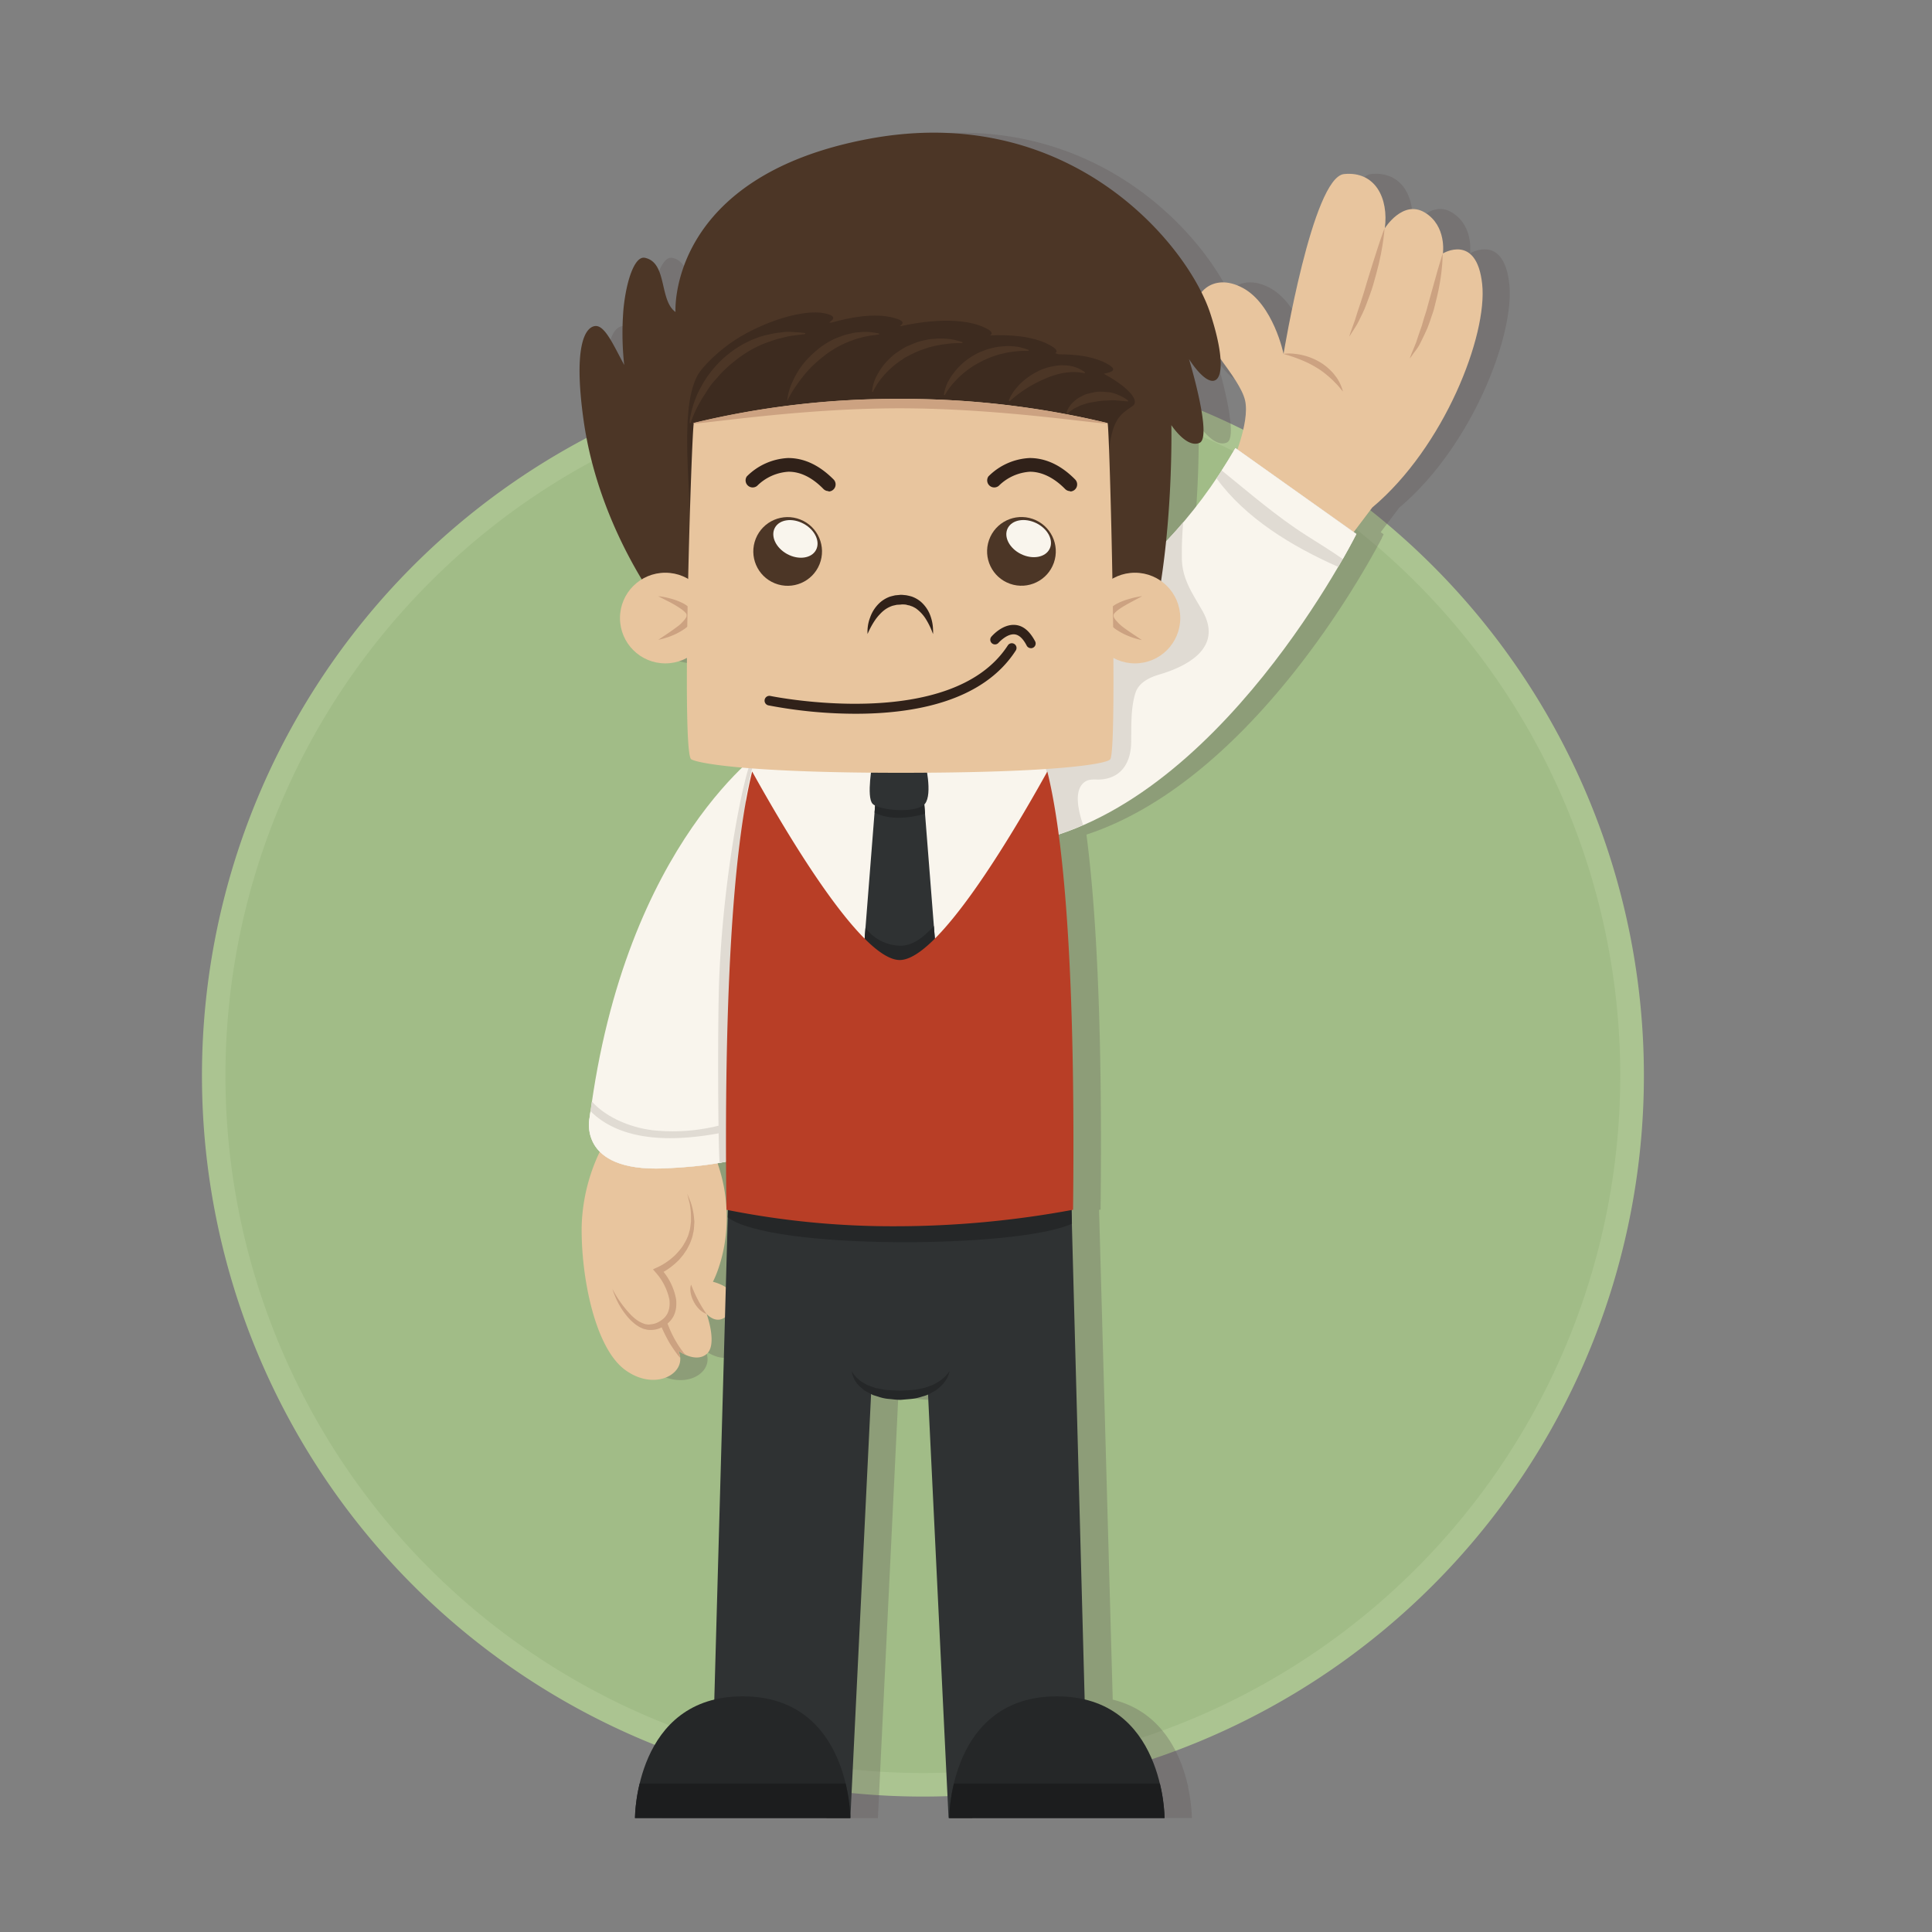 <svg id="Capa_1" data-name="Capa 1" xmlns="http://www.w3.org/2000/svg" viewBox="0 0 410 410"><rect x="0" y="0" width="410" height="410" fill="#808080" stroke="none"/><title>p5h4</title><path d="M195.86,378.84c-83,0-150.54-67.53-150.54-150.54S112.85,77.76,195.86,77.76,346.4,145.29,346.4,228.3,278.86,378.84,195.86,378.84Z" fill="#a1bc87"/><path d="M195.86,80.26A148,148,0,1,1,91.18,123.62,147.07,147.07,0,0,1,195.86,80.26m0-5a153,153,0,1,0,153,153,153,153,0,0,0-153-153Z" fill="#abc491"/><path d="M320.29,60.27c-1.17-10.83-8.33-6.5-8.33-6.5s.83-5.83-3.83-8.67-8.5,3.33-8.5,3.33c.83-6.33-2-12.16-8.66-11.5S278.14,75.1,278.14,75.1s-2.17-10.5-8.66-14c-3.86-2.08-7-1.15-8.71.91C253,46.59,228.88,22.24,190.15,29.49c-42.74,8-41,36.74-41,36.74-3.5-2.5-1.68-10.5-6.5-11.5-2.14-.44-3.9,4.72-4.52,10.67a61.46,61.46,0,0,0,.14,12.08c-2.43-4.53-4.22-8.65-6.31-8.25s-4.5,4.5-2.31,20A91.7,91.7,0,0,0,142,123a9.62,9.62,0,0,0,9.56,16.68c-.08,11.67.12,20.92.89,21.48.55.4,3.55,1.14,10.81,1.77-9.11,8.84-26.85,31.12-32.35,74.31a8.21,8.21,0,0,0,2.17,7.22,39.08,39.08,0,0,0-3.84,15.78c-.17,10.33,2.67,25.66,9.16,30.49,6.14,4.57,12.77,1.09,11.63-3.24a4,4,0,0,0-.27-.76s3.64,2.67,6,.67,0-8.5,0-8.5,1.87,2.2,3.91.7l-2.26,81.13c-10.28,2.49-14.28,11.31-15.84,17.81h0v0c-.05.22-.1.44-.15.65l0,.18a35.38,35.38,0,0,0-.8,6.29v.17H186.3l4.36-90,.42.22,1.08.33a8.75,8.75,0,0,0,2.3.49c.82.06,1.53.16,2.48.19l2.3-.2a10.53,10.53,0,0,0,2.31-.52,5.54,5.54,0,0,0,1.28-.46l4.36,89.93h45.74v-.16a35.35,35.35,0,0,0-.8-6.33l0-.15c0-.22-.1-.44-.15-.67v0h0c-1.56-6.5-5.56-15.32-15.84-17.81l-2.82-101h0l-.08-2.94.32-.06c.39-33.74-.58-61.08-3-79.57,33-10.88,56.67-51.7,62-61.62v0l.7-1.31,0-.08.34-.67v0l0-.08-.59-.42,3.92-5.2C312.3,94.82,321.46,71.1,320.29,60.27ZM159.89,246.5q0,4.95.07,10.09a35.57,35.57,0,0,0-1.92-9.75C158.7,246.74,159.32,246.62,159.89,246.5ZM157.08,272a31.54,31.54,0,0,0,2.9-15.33l.32.07,0,1.59h0l-.41,14.85A9.91,9.91,0,0,0,157.08,272ZM268,95.1c-.57,1-1.15,1.94-1.73,2.87L265.57,99c-.53.84-1.07,1.67-1.61,2.48h0a103.69,103.69,0,0,1-7.06,9.34h0c-1.21,1.42-2.43,2.76-3.64,4a222.72,222.72,0,0,0,1.12-24.67s3.25,5,6,3.75-2.25-17.75-2.25-17.75c4.11,6.26,7.07,6,6.69,0,2.3,3.16,4.58,6.33,5.15,8.71.7,2.92-.51,7.35-1.58,10.43Z" fill="#5e5555" opacity="0.29"/><path d="M261.22,98.88s4.12-9.06,3-13.92-9.49-13-10.49-17.69,3.49-9.67,10-6.17,8.66,14,8.66,14,6.17-37.49,12.83-38.16,9.5,5.17,8.66,11.5c0,0,3.83-6.16,8.5-3.33s3.83,8.67,3.83,8.67,7.16-4.33,8.33,6.5-8,34.55-23.33,47.43l-7.1,9.41Z" fill="#e8c59e"/><path d="M272.33,75.1a9.41,9.41,0,0,1,2.51,0,12.88,12.88,0,0,1,5.26,1.75,11.25,11.25,0,0,1,2.36,1.86,7.26,7.26,0,0,1,.9,1.05,5.54,5.54,0,0,1,.68,1,8.31,8.31,0,0,1,.75,1.67c.15.41.21.65.21.65s-.18-.19-.46-.52a13.52,13.52,0,0,0-1.17-1.31,17,17,0,0,0-1.77-1.64A16.17,16.17,0,0,0,279.36,78a21.91,21.91,0,0,0-2.44-1.28c-.81-.35-1.59-.66-2.27-.9C273.3,75.35,272.33,75.1,272.33,75.1Z" fill="#cca281"/><path d="M293.83,48.44s-.1,1.53-.47,3.79c-.18,1.13-.44,2.44-.77,3.83s-.75,2.85-1.16,4.32-1,2.89-1.48,4.23-1.12,2.54-1.62,3.57-1.1,1.81-1.43,2.38-.58.87-.58.87.11-.37.33-1l.92-2.58c.32-1.09.74-2.34,1.19-3.67s.88-2.78,1.3-4.23c.88-2.88,1.79-5.76,2.5-7.92S293.83,48.44,293.83,48.44Z" fill="#cca281"/><path d="M306.16,53.77a34.42,34.42,0,0,1-.24,3.7c-.11,1.11-.32,2.39-.58,3.75s-.65,2.8-1,4.24c-.18.72-.46,1.41-.68,2.11s-.49,1.37-.72,2c-.56,1.28-1.14,2.46-1.64,3.45s-1.17,1.7-1.52,2.24-.61.81-.61.81.12-.36.37-1l1-2.45c.33-1.05.75-2.25,1.2-3.53.19-.66.37-1.34.59-2s.45-1.37.62-2.08l2.16-7.75Z" fill="#cca281"/><path d="M218.79,135.17s25.37-8.78,43.38-40.08l25.66,18.22s-29.1,58.61-71,65.76Z" fill="#f9f5ed"/><path d="M230.43,165.79c.91-.53,2.09-.31,3.07-.37,4.46-.27,6.47-3.58,6.55-7.8.07-3.45-.14-7.22.9-10.55.7-2.22,3-3.32,5.09-3.93,6.09-1.8,13.6-5.79,9.08-13.6-2-3.51-4.15-6.5-4.3-10.7a71.57,71.57,0,0,1,.28-8c-15.82,18.61-32.31,24.32-32.31,24.32l-1.94,43.9a56.49,56.49,0,0,0,13-4C228.51,171.13,228,167.2,230.43,165.79Z" fill="#e0dbd3"/><path d="M284,120.31c2.51-4.3,3.85-7,3.85-7L262.17,95.1c-1.3,2.26-2.64,4.39-4,6.42C264.35,110,274.12,115.92,284,120.31Z" fill="#e0dbd3"/><path d="M277.25,113.64c2.57,1.64,5.2,3.23,7.71,5,1.87-3.29,2.87-5.29,2.87-5.29L262.17,95.1c-.95,1.64-1.92,3.21-2.9,4.74C265.14,104.59,270.91,109.61,277.25,113.64Z" fill="#f9f5ed"/><path d="M128.61,241.89a39.09,39.09,0,0,0-5.17,18.29c-.17,10.33,2.67,25.66,9.16,30.49s13.55.67,11.36-4c0,0,3.64,2.67,6,.67s0-8.5,0-8.5,2.83,3.33,5.33-1-4-5.83-4-5.83,6.5-12,.17-27.33S128.61,241.89,128.61,241.89Z" fill="#e8c59e"/><path d="M129.95,273.51a23.56,23.56,0,0,0,3.94,5.53,10.32,10.32,0,0,0,1.25,1.08,5.86,5.86,0,0,0,1.4.74,2.2,2.2,0,0,0,.74.19,1.91,1.91,0,0,0,.74,0,4.31,4.31,0,0,0,1.39-.33,5.91,5.91,0,0,0,1.34-.85,3.9,3.9,0,0,0,.9-1.14,4.45,4.45,0,0,0,.41-1.4,6.57,6.57,0,0,0,0-1.53,12.44,12.44,0,0,0-2.88-5.72l-.61-.71.86-.39a13.11,13.11,0,0,0,2-1.13,14.3,14.3,0,0,0,1.8-1.45,15.66,15.66,0,0,0,1.51-1.75c.22-.31.41-.65.61-1a8.21,8.21,0,0,0,.5-1,5.4,5.4,0,0,0,.38-1.1,5.87,5.87,0,0,0,.26-1.14l.15-1.17v-1.19a14.73,14.73,0,0,0-.23-2.38c-.05-.4-.2-.78-.28-1.17l-.29-1.18c.3.75.65,1.5.89,2.28a15.13,15.13,0,0,1,.51,2.42l.12,1.24-.08,1.26a6.69,6.69,0,0,1-.2,1.25,6.22,6.22,0,0,1-.33,1.22,9.41,9.41,0,0,1-.47,1.18c-.2.37-.38.76-.6,1.12l-.72,1.05-.84,1a15.58,15.58,0,0,1-1.92,1.67,12.15,12.15,0,0,1-2.22,1.32l.25-1.1a13,13,0,0,1,3.24,6.43,7.94,7.94,0,0,1,0,1.9,5.34,5.34,0,0,1-.6,1.87,5.17,5.17,0,0,1-1.27,1.5,7.19,7.19,0,0,1-1.58.94,4.87,4.87,0,0,1-2,.36,2.85,2.85,0,0,1-1-.12,3.07,3.07,0,0,1-.9-.3,6.79,6.79,0,0,1-1.57-1,10.81,10.81,0,0,1-1.28-1.25,16.6,16.6,0,0,1-2-2.9A20.42,20.42,0,0,1,129.95,273.51Z" fill="#cca281"/><path d="M146.67,272.62a27.88,27.88,0,0,0,3.27,6.23C147.34,277.88,146,274.17,146.67,272.62Z" fill="#cca281"/><path d="M145.56,287.55c-.15-.17-.34-.3-.48-.47a23,23,0,0,1-3.64-6.85,10.9,10.9,0,0,1-1.2,1c.09.23.18.45.28.69a33.2,33.2,0,0,0,1.52,3c.61,1,1.26,1.93,1.91,2.79l.38.43a4.09,4.09,0,0,0-.38-1.47A9.82,9.82,0,0,0,145.56,287.55Z" fill="#cca281"/><path d="M227.26,252H154.62l-3.28,117.47,24.12,16.33h5L184.9,295s1.87,1.1,6,1.1,6-1.1,6-1.1l4.4,90.81h5l24.12-16.33Z" fill="#2f3233"/><path d="M227.48,259.69l-.21-7.67H154.62l-.18,6.33C163.66,265.33,216.11,264.95,227.48,259.69Z" fill="#252728"/><path d="M180.73,290.93a4.72,4.72,0,0,0,.58.88,5.58,5.58,0,0,0,.82.84,5.43,5.43,0,0,0,1.21.86l.72.42.85.31.89.32,1,.18a9.62,9.62,0,0,0,2.08.28l2.12.11,2.3-.13a12,12,0,0,0,2.06-.31,7.87,7.87,0,0,0,1.85-.52,6.74,6.74,0,0,0,1.59-.73,8.12,8.12,0,0,0,2.08-1.66,5.37,5.37,0,0,0,.62-.85,3.91,3.91,0,0,1-.3,1.05,4.93,4.93,0,0,1-.62,1.11,5.49,5.49,0,0,1-1.12,1.25l-.74.63a8.9,8.9,0,0,1-.89.51,7.08,7.08,0,0,1-2.07.87,10.53,10.53,0,0,1-2.31.52l-2.3.2c-.95,0-1.65-.12-2.48-.19a8.75,8.75,0,0,1-2.3-.49l-1.08-.33c-.34-.16-.66-.35-1-.52l-.9-.5c-.26-.21-.5-.44-.74-.64a4.91,4.91,0,0,1-1.1-1.27A4.59,4.59,0,0,1,181,292a4.06,4.06,0,0,1-.21-.79Z" fill="#252728"/><path d="M163,158.21s-30.36,20-37.85,79c0,0-2.7,11.5,15.77,10.75s21.65-4.75,21.65-4.75Z" fill="#f9f5ed"/><path d="M139.35,239.94c-5-.41-10.59-2.63-13.75-6.19-.17,1.14-.34,2.27-.49,3.44,0,0-2.7,11.5,15.77,10.75s21.65-4.75,21.65-4.75v-7.38C154.53,238.52,148.35,240.67,139.35,239.94Z" fill="#e0dbd3"/><path d="M149.49,241c-8.42,1.16-18.07.86-24.18-5.19-.06.46-.14.91-.2,1.38,0,0-2.7,11.5,15.77,10.75s21.65-4.75,21.65-4.75l0-5.23A76.16,76.16,0,0,1,149.49,241Z" fill="#f9f5ed"/><path d="M159.64,160.86c-1.56,2.85-6,23.09-7,46.5-.38,9-.27,35.34.07,39.4,8.13-1.44,9.86-3.58,9.86-3.58l.43-85A35.52,35.52,0,0,0,159.64,160.86Z" fill="#e0dbd3"/><path d="M167.4,190.26c5.11,7.38,12,15.26,21.63,15.8,19,1.07,28.5-18.7,34.65-34.5-1.68-10-3.9-16.7-6.7-19.52-4.27-4.31-15.08-7.53-26.21-7.22-11.13-.31-21.93,2.91-26.21,7.22-2.63,2.65-4.74,8.7-6.38,17.68C159.37,177.11,163.24,184.24,167.4,190.26Z" fill="#f9f5ed"/><polygon points="201.62 240.25 190.94 259.96 180.26 240.25 185.89 168.66 195.99 168.66 201.62 240.25" fill="#2f3233"/><path d="M198.18,196.51c-2,2.2-4.32,4.18-7.08,4.19a9.49,9.49,0,0,1-7.43-3.78l-3.41,43.32L190.94,260l10.68-19.72Z" fill="#252728"/><path d="M196.31,172.69l-.32-4h-10.1l-.29,3.75C188.63,174.06,192.94,173.68,196.31,172.69Z" fill="#252728"/><path d="M196.28,170.59c-1.76,2.11-9.68,1.41-11.09,0s0-9,0-9h11.09S198,168.48,196.28,170.59Z" fill="#2f3233"/><path d="M222.26,163.73c-7.77,14-23.28,40-31.32,40s-23.55-26-31.32-40c-4.23,17.06-6,49.77-5.46,93a179,179,0,0,0,36,3.5,206.55,206.55,0,0,0,37.56-3.5C228.21,213.5,226.49,180.79,222.26,163.73Z" fill="#b83e26"/><path d="M219.23,155a12.36,12.36,0,0,0-2.08-3c-4.27-4.31-15.08-7.53-26.21-7.22-11.13-.31-21.93,2.91-26.21,7.22a12.36,12.36,0,0,0-2.08,3Z" fill="#302119"/><path d="M141.1,130.21s-13.9-17.22-17.25-41c-2.18-15.5.22-19.6,2.31-20s3.87,3.72,6.31,8.25a61.46,61.46,0,0,1-.14-12.08c.62-5.95,2.38-11.11,4.52-10.67,4.81,1,3,9,6.5,11.5,0,0-1.75-28.74,41-36.74s67.73,22.49,72.48,37,1.25,18.5-4.5,9.75c0,0,5,16.5,2.25,17.75s-6-3.75-6-3.75.5,22.49-3.75,41.49Z" fill="#4c3626"/><path d="M234.23,79.31c2.1-.38,3-.93.44-2.26-2.88-1.48-6.65-1.88-10-1.85l-.74-.25c.6-.36.38-.89-1.25-1.77-3.62-1.95-8.72-2.17-12.59-2,.67-.41.47-.94-1.29-1.73-5.87-2.64-15-.82-17.51-.26l-.36,0c1-.59.92-1.15-1.22-1.73-4.16-1.14-9.47-.07-13.24,1h-.53c1.25-.83,1.39-1.51-1.08-2-4.26-.79-11.74,1.44-17.77,5-4.52,2.7-8.24,6.55-9.16,8.38-4,7.89-1.23,25-.36,50.29l86.93,1.42c-.05-40.92.58-41.87,5.8-45.35C241.94,85.19,239.81,82.36,234.23,79.31Z" fill="#3d2b1f"/><path d="M146.35,89.78a8.31,8.31,0,0,1,.18-1.46,20.49,20.49,0,0,1,1.07-3.72,17.24,17.24,0,0,1,1.1-2.36,22.58,22.58,0,0,1,8.65-9,18.84,18.84,0,0,1,2.85-1.37,14.67,14.67,0,0,1,2.82-.85,16.51,16.51,0,0,1,2.57-.45,10.05,10.05,0,0,1,2.18-.14l1.68.1c.92.07,1.44.16,1.44.16v.2l-1.4.18-1.6.2a17.79,17.79,0,0,0-2,.46,14.84,14.84,0,0,0-2.37.7,21,21,0,0,0-2.55,1,22.26,22.26,0,0,0-2.58,1.42,20.74,20.74,0,0,0-2.47,1.77,21.34,21.34,0,0,0-2.28,2c-.75.67-1.35,1.47-2,2.17s-1.17,1.47-1.64,2.22-.94,1.43-1.31,2.1a24.1,24.1,0,0,0-2.12,4.64Z" fill="#4c3626"/><path d="M167.06,85a12.08,12.08,0,0,1,1.13-4,17.92,17.92,0,0,1,2.19-3.68A19.39,19.39,0,0,1,172,75.53a22.29,22.29,0,0,1,1.9-1.67A17.58,17.58,0,0,1,176,72.47a13.21,13.21,0,0,1,2.23-1,11.15,11.15,0,0,1,2.2-.66,8.6,8.6,0,0,1,2-.31,11,11,0,0,1,3,.08c.72.1,1.12.2,1.12.2v.2l-1.07.15a16.33,16.33,0,0,0-2.8.54,10.75,10.75,0,0,0-1.81.57,14.42,14.42,0,0,0-2,.82,15.88,15.88,0,0,0-2,1.09,15.54,15.54,0,0,0-1.92,1.34,25.06,25.06,0,0,0-3.42,3.09,28.69,28.69,0,0,0-2.49,3.17,21.39,21.39,0,0,0-2,3.41Z" fill="#4c3626"/><path d="M185.06,83.14a8.82,8.82,0,0,1,1.15-3.67,11.44,11.44,0,0,1,1-1.59,11.88,11.88,0,0,1,1.38-1.59,12.09,12.09,0,0,1,1.72-1.47,23.26,23.26,0,0,1,2-1.24c.71-.32,1.44-.62,2.15-.9s1.47-.4,2.17-.57,1.41-.18,2.06-.24a14,14,0,0,1,1.85,0,11.69,11.69,0,0,1,2.71.44c.64.17,1,.3,1,.3v.2l-1,0a20.88,20.88,0,0,0-2.58.21,24.92,24.92,0,0,0-3.58.71l-1.95.67c-.64.28-1.29.57-1.93.89s-1.27.65-1.83,1.07a15.89,15.89,0,0,0-1.65,1.22,17.17,17.17,0,0,0-2.57,2.58,13.72,13.72,0,0,0-1.91,3Z" fill="#4c3626"/><path d="M200.31,83.82a8.58,8.58,0,0,1,1.19-3.36,11.09,11.09,0,0,1,1-1.45,12.25,12.25,0,0,1,1.29-1.45,11.43,11.43,0,0,1,1.6-1.34,17.62,17.62,0,0,1,1.83-1.14c.64-.34,1.34-.57,2-.85a19.56,19.56,0,0,1,2-.53,15.73,15.73,0,0,1,1.92-.22,9.07,9.07,0,0,1,1.72,0,10,10,0,0,1,2.52.47c.59.18.92.31.92.31v.2l-.91,0a17.36,17.36,0,0,0-2.38.18,14.48,14.48,0,0,0-1.58.25c-.55.14-1.14.25-1.73.43a20.5,20.5,0,0,0-3.57,1.46,18.8,18.8,0,0,0-3.25,2.08,18.2,18.2,0,0,0-2.44,2.32,14.52,14.52,0,0,0-1.93,2.66Z" fill="#4c3626"/><path d="M214.07,85a9.18,9.18,0,0,1,1.55-2.57,12.82,12.82,0,0,1,2.18-2.1,15.31,15.31,0,0,1,3-1.8,13.42,13.42,0,0,1,3.45-.93,8.23,8.23,0,0,1,1.67-.07,8,8,0,0,1,1.49.18A7.15,7.15,0,0,1,230.24,79l0,.2-.75-.11a9.78,9.78,0,0,0-2-.13c-.41,0-.86.08-1.33.12a12.45,12.45,0,0,0-1.46.28,18.34,18.34,0,0,0-3.05,1.06,27.2,27.2,0,0,0-5.26,3,25,25,0,0,0-2.14,1.75Z" fill="#4c3626"/><path d="M226.31,87.77a2.07,2.07,0,0,1,.19-.67,3.11,3.11,0,0,1,.38-.71,4.71,4.71,0,0,1,.63-.82,8.62,8.62,0,0,1,.9-.79,5,5,0,0,1,1.13-.68,6,6,0,0,1,1.3-.55l1.39-.32a6.83,6.83,0,0,1,1.41-.11c.46,0,.92.06,1.35.09a6.56,6.56,0,0,1,2.31.6A8.45,8.45,0,0,1,239.4,85l0,.2L237.24,85A10.81,10.81,0,0,0,235,85a14.38,14.38,0,0,0-2.49.24l-1.25.21a7.74,7.74,0,0,0-1.18.34,7.22,7.22,0,0,0-1.08.39l-.92.46a8,8,0,0,0-.73.47,3.17,3.17,0,0,0-.52.41,3.41,3.41,0,0,0-.42.4Z" fill="#4c3626"/><circle cx="141.19" cy="131.16" r="9.62" fill="#e8c59e"/><path d="M139.66,126.52a15.77,15.77,0,0,1,2.67.51,13.4,13.4,0,0,1,2.63,1,6.15,6.15,0,0,1,1.4,1,3,3,0,0,1,.62.84,2.35,2.35,0,0,1,.17.62v.08c0,.25,0,.1,0,.17v.1l0,.2a3,3,0,0,1-.43,1,4.19,4.19,0,0,1-.59.71,7.45,7.45,0,0,1-1.3,1,13.67,13.67,0,0,1-2.52,1.26,15.11,15.11,0,0,1-2.61.76l2.23-1.49c.65-.45,1.42-1,2.16-1.56a9.59,9.59,0,0,0,1-1,2.88,2.88,0,0,0,.41-.52,1.21,1.21,0,0,0,.2-.45l0-.2,0-.1s0-.15,0,.07v0s0-.08,0-.15a1.6,1.6,0,0,0-.31-.43,6.65,6.65,0,0,0-1.07-.86c-.79-.53-1.6-1-2.29-1.35Z" fill="#cca281"/><circle cx="240.85" cy="131.16" r="9.62" fill="#e8c59e"/><path d="M242.38,126.52,240,127.79c-.7.38-1.51.82-2.29,1.35a6.59,6.59,0,0,0-1.07.86,1.6,1.6,0,0,0-.31.43c0,.07,0,.1,0,.15v0c0-.22,0,0,0-.07l0,.1,0,.2a1.23,1.23,0,0,0,.2.45,3,3,0,0,0,.41.52,9.56,9.56,0,0,0,1,1c.74.6,1.51,1.11,2.16,1.56l2.23,1.49a15.13,15.13,0,0,1-2.61-.76,13.58,13.58,0,0,1-2.52-1.26,7.5,7.5,0,0,1-1.3-1,4.32,4.32,0,0,1-.59-.71,3,3,0,0,1-.43-1l0-.2v-.1a1.05,1.05,0,0,1,0-.17v-.08a2.27,2.27,0,0,1,.17-.62,2.94,2.94,0,0,1,.62-.84,6.13,6.13,0,0,1,1.4-1,13.37,13.37,0,0,1,2.63-1A15.73,15.73,0,0,1,242.38,126.52Z" fill="#cca281"/><path d="M235.05,89.78h0a186,186,0,0,0-44-5.12,182.84,182.84,0,0,0-43.81,5.12h0c-.42.66-2.72,69.78-.57,71.33C147.72,161.88,158,164,191,164c33.45,0,43.78-1.91,44.6-2.85C237.27,159.24,235.47,90.44,235.05,89.78Z" fill="#e8c59e"/><path d="M190.91,86.65c22.61,0,44.45,3.78,44,3.12a186,186,0,0,0-44-5.12,182.83,182.83,0,0,0-43.81,5.12C146.69,90.44,168.28,86.65,190.91,86.65Z" fill="#cca281"/><path d="M227.1,104.22a1.49,1.49,0,0,1-1.07-.45c-2.41-2.45-5-3.66-7.45-3.66a10.3,10.3,0,0,0-6.64,3,1.5,1.5,0,0,1-2.19-2,13.22,13.22,0,0,1,8.76-3.91c3.36,0,6.65,1.49,9.65,4.55a1.5,1.5,0,0,1-1.07,2.55Z" fill="#302119"/><path d="M175.82,104.22a1.5,1.5,0,0,1-1.07-.45c-2.38-2.43-4.86-3.66-7.37-3.66h-.07a10.31,10.31,0,0,0-6.64,3,1.5,1.5,0,0,1-2.19-2,13.23,13.23,0,0,1,8.76-3.91q5.13,0,9.66,4.55a1.5,1.5,0,0,1-1.07,2.55Z" fill="#302119"/><path d="M184.11,134.55a8.3,8.3,0,0,1,.55-3.53,7.64,7.64,0,0,1,2.14-3.2,6.63,6.63,0,0,1,2-1.18c.37-.12.76-.2,1.15-.3l1.18-.11c.52,0,.74.06,1.12.08a11.58,11.58,0,0,1,1.21.28,6.12,6.12,0,0,1,2,1.15,7.23,7.23,0,0,1,2.09,3.25,9,9,0,0,1,.45,2.57,6,6,0,0,1,0,1,15.93,15.93,0,0,0-1.45-3.07,8,8,0,0,0-2.13-2.34c-.22-.16-.48-.27-.72-.41l-.78-.28c-.27,0-.47-.13-.79-.16s-.78-.05-.94,0l-.89.05-.84.19a6.18,6.18,0,0,0-1.51.73,7.19,7.19,0,0,0-1.24,1.09,9.83,9.83,0,0,0-1,1.23A16.87,16.87,0,0,0,184.11,134.55Z" fill="#302119"/><path d="M181.58,151.47a98.53,98.53,0,0,1-18.51-1.78,1,1,0,0,1,.41-2c.38.08,38.39,7.8,50.4-10.73a1,1,0,0,1,1.68,1.09C208.51,149,193.69,151.47,181.58,151.47Z" fill="#302119"/><path d="M218.77,137.55a1,1,0,0,1-.89-.54c-.76-1.48-1.62-2.29-2.57-2.39-1.69-.16-3.42,1.81-3.44,1.83a1,1,0,0,1-1.53-1.28c.1-.12,2.38-2.84,5.2-2.54,1.66.18,3,1.35,4.13,3.47a1,1,0,0,1-.89,1.46Z" fill="#302119"/><circle cx="216.77" cy="117.01" r="7.29" transform="translate(34.6 282.83) rotate(-70.67)" fill="#4c3626"/><path d="M222.75,116.47c-.88,1.82-3.6,2.32-6.06,1.12s-3.74-3.65-2.85-5.46,3.59-2.32,6.06-1.12S223.64,114.65,222.75,116.47Z" fill="#f9f5ed"/><circle cx="167.15" cy="117.01" r="7.29" transform="translate(-3.66 228.62) rotate(-68.15)" fill="#4c3626"/><ellipse cx="168.8" cy="114.37" rx="3.66" ry="4.96" transform="translate(-12.22 208.2) rotate(-61.52)" fill="#f9f5ed"/><path d="M134.75,385.82h45.7s0-25.83-22.85-25.83S134.75,385.82,134.75,385.82Z" fill="#252728"/><path d="M135.75,378.49a35.19,35.19,0,0,0-1,7.33h45.7a35.08,35.08,0,0,0-1-7.33Z" fill="#1c1d1e"/><path d="M247.13,385.82h-45.7s0-25.83,22.85-25.83S247.13,385.82,247.13,385.82Z" fill="#252728"/><path d="M246.14,378.49a35.25,35.25,0,0,1,1,7.33h-45.7a35.1,35.1,0,0,1,1-7.33Z" fill="#1c1d1e"/></svg>